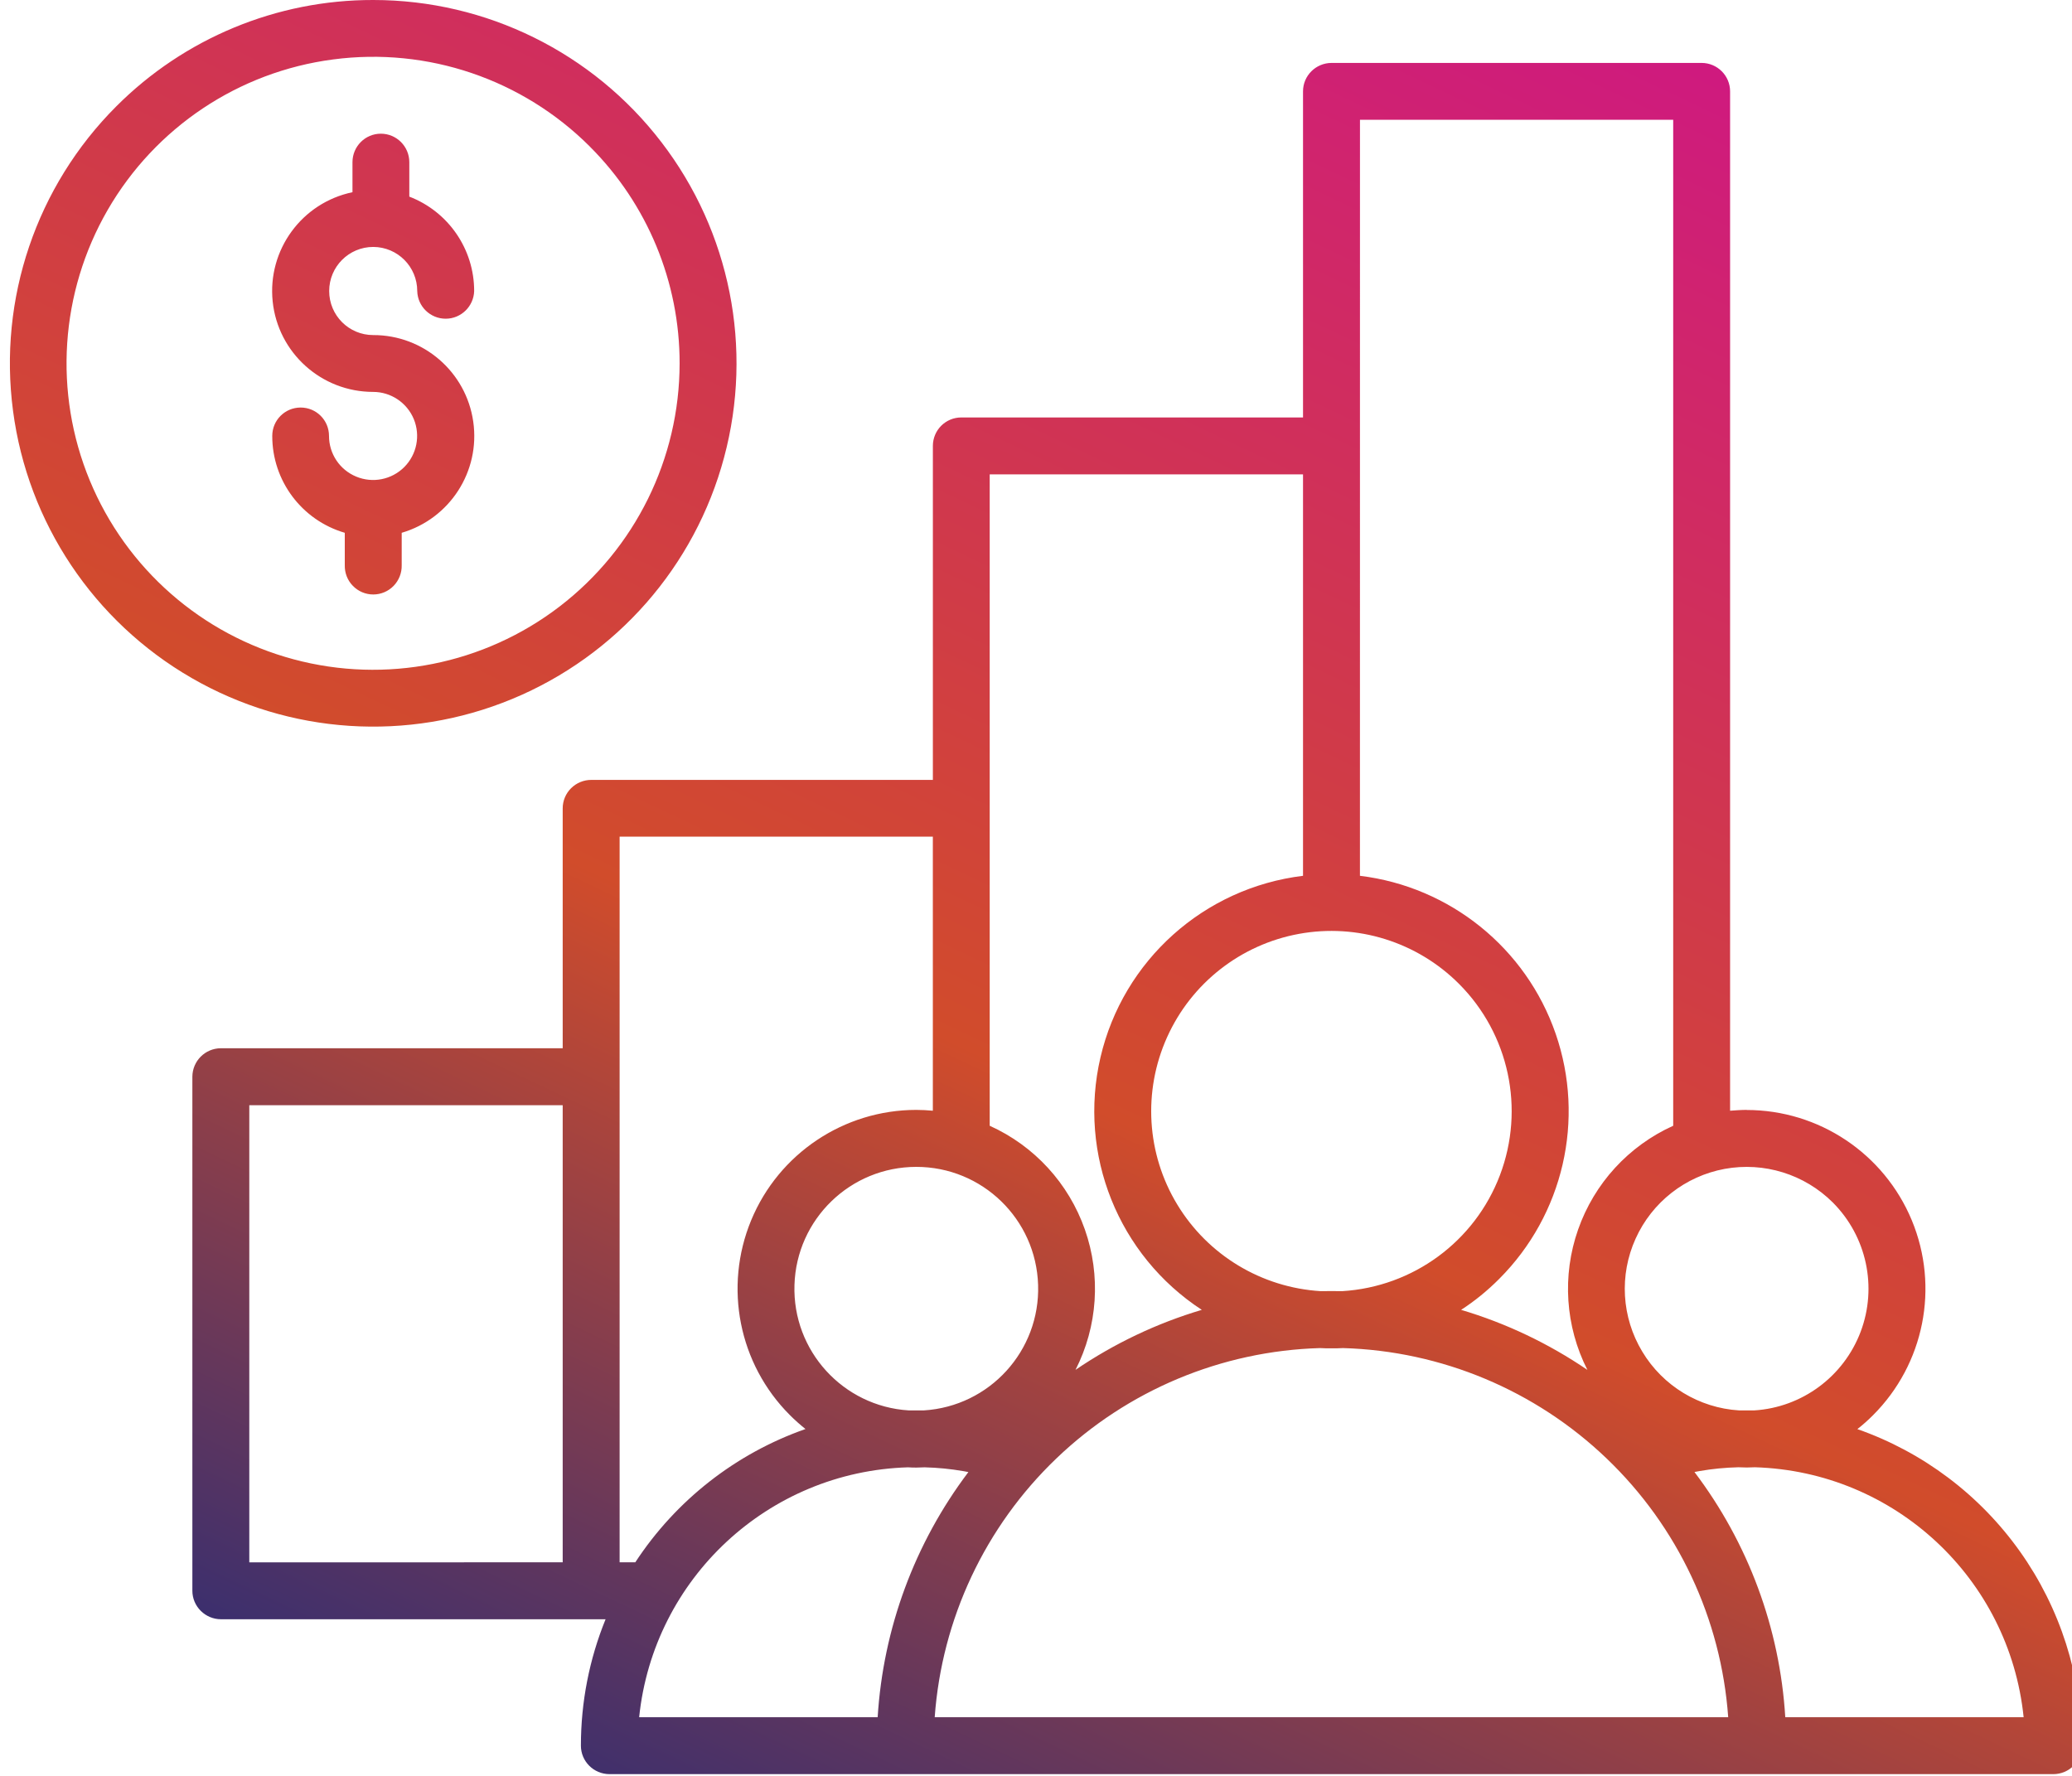 <svg width="70" height="60" viewBox="0 0 70 60" fill="none" xmlns="http://www.w3.org/2000/svg">
<path d="M20.457 54.708H7.464C7.21 54.708 6.965 54.606 6.784 54.426C6.601 54.245 6.499 54 6.499 53.746V36.377C6.502 35.847 6.931 35.419 7.461 35.416H19.01V27.312C19.01 27.055 19.112 26.812 19.292 26.632C19.473 26.452 19.718 26.35 19.972 26.35H31.516V15.066C31.516 14.535 31.944 14.104 32.477 14.104H44.021V3.087C44.021 2.557 44.452 2.129 44.982 2.126H57.487C58.018 2.126 58.449 2.557 58.449 3.087V37.527C58.635 37.513 58.824 37.499 59.01 37.499L59.007 37.502C61.452 37.502 63.651 38.974 64.588 41.229C65.524 43.488 65.008 46.085 63.279 47.813C63.113 47.98 62.935 48.138 62.749 48.284C64.965 49.06 66.885 50.506 68.245 52.423C69.604 54.338 70.334 56.63 70.334 58.979C70.334 59.509 69.905 59.938 69.375 59.941H20.586C20.056 59.938 19.625 59.509 19.625 58.979C19.625 57.513 19.907 56.064 20.459 54.708L20.457 54.708ZM13.571 19.098C13.577 19.357 13.478 19.608 13.298 19.794C13.117 19.98 12.869 20.085 12.61 20.085C12.35 20.085 12.102 19.98 11.922 19.794C11.738 19.608 11.643 19.357 11.648 19.098V18.001C10.193 17.575 9.195 16.241 9.198 14.727C9.198 14.197 9.626 13.769 10.157 13.769C10.687 13.769 11.115 14.197 11.115 14.727C11.115 15.331 11.476 15.872 12.034 16.103C12.59 16.334 13.23 16.207 13.656 15.782C14.082 15.356 14.208 14.716 13.98 14.16C13.749 13.605 13.207 13.241 12.607 13.241C10.859 13.241 9.392 11.922 9.212 10.185C9.032 8.445 10.196 6.852 11.908 6.494V5.479C11.908 4.949 12.336 4.517 12.866 4.517C13.399 4.517 13.828 4.949 13.828 5.479V6.643C15.15 7.151 16.021 8.42 16.019 9.835C16.002 10.354 15.576 10.768 15.057 10.768C14.536 10.768 14.11 10.354 14.096 9.835C14.096 9.012 13.433 8.346 12.61 8.343C11.786 8.343 11.121 9.012 11.121 9.832C11.121 10.656 11.786 11.321 12.61 11.321C14.307 11.318 15.748 12.565 15.988 14.245C16.23 15.926 15.198 17.524 13.571 18.001L13.571 19.098ZM12.61 0C16.425 0 20.025 1.776 22.346 4.805C24.669 7.83 25.453 11.767 24.463 15.452C23.477 19.137 20.832 22.154 17.304 23.615C13.78 25.076 9.775 24.814 6.471 22.905C3.166 20.996 0.936 17.66 0.44 13.879C-0.06 10.095 1.229 6.294 3.927 3.595C6.228 1.289 9.353 -0.006 12.61 0ZM19.93 4.954C17.652 2.676 14.448 1.587 11.256 2.008C8.062 2.425 5.248 4.306 3.637 7.094C2.027 9.883 1.804 13.261 3.034 16.236C4.266 19.211 6.812 21.444 9.922 22.276C13.03 23.11 16.351 22.45 18.906 20.491C21.46 18.531 22.958 15.497 22.96 12.277C22.963 9.53 21.872 6.894 19.929 4.954L19.93 4.954ZM45.944 29.59C48.987 29.959 51.556 32.032 52.557 34.928C53.558 37.826 52.816 41.041 50.648 43.209C50.258 43.601 49.827 43.954 49.362 44.255C50.882 44.706 52.32 45.392 53.628 46.283C52.881 44.811 52.768 43.096 53.315 41.54C53.862 39.981 55.021 38.715 56.527 38.035V4.046H45.945L45.944 29.59ZM45.372 45.546C45.242 45.555 45.112 45.555 44.983 45.555C44.853 45.555 44.726 45.555 44.596 45.546C41.267 45.642 38.092 46.97 35.686 49.277C33.281 51.58 31.817 54.696 31.578 58.017H58.385C58.148 54.696 56.685 51.58 54.279 49.277C51.874 46.973 48.699 45.642 45.372 45.546ZM40.601 44.255C37.781 42.413 36.414 39.005 37.178 35.725C37.942 32.446 40.677 29.996 44.021 29.59V16.027H33.436V38.035C34.942 38.714 36.104 39.98 36.651 41.54C37.198 43.096 37.085 44.81 36.335 46.282C37.643 45.391 39.084 44.706 40.601 44.255ZM49.288 33.238C47.873 31.823 45.854 31.191 43.883 31.552C41.915 31.913 40.248 33.218 39.428 35.045C38.607 36.87 38.734 38.985 39.772 40.696C40.809 42.41 42.623 43.502 44.619 43.623C44.74 43.62 44.861 43.62 44.98 43.62C45.101 43.62 45.222 43.62 45.344 43.623C47.737 43.479 49.824 41.945 50.673 39.706C51.524 37.465 50.983 34.933 49.288 33.238ZM60.313 58.017H68.366C67.884 53.325 64.004 49.716 59.289 49.573C59.197 49.573 59.103 49.581 59.01 49.581C58.917 49.581 58.819 49.578 58.726 49.573C58.286 49.584 57.846 49.626 57.414 49.702C57.355 49.714 57.302 49.722 57.248 49.733H57.245C59.061 52.13 60.13 55.012 60.313 58.015L60.313 58.017ZM32.719 49.736C32.666 49.724 32.609 49.716 32.556 49.705H32.553C32.119 49.629 31.679 49.586 31.239 49.575C31.146 49.575 31.053 49.584 30.954 49.584C30.858 49.584 30.768 49.581 30.675 49.575C25.96 49.716 22.078 53.325 21.593 58.017H29.651C29.837 55.014 30.903 52.135 32.716 49.735L32.719 49.736ZM61.92 40.628C60.961 39.672 59.596 39.249 58.266 39.492C56.938 39.737 55.812 40.617 55.257 41.849C54.699 43.081 54.783 44.508 55.483 45.667C56.179 46.826 57.403 47.568 58.751 47.652H59.007H59.264H59.267C60.879 47.551 62.286 46.51 62.859 44.996C63.431 43.482 63.062 41.773 61.92 40.628ZM31.515 37.527V28.267H20.933V52.784H21.466H21.463C22.833 50.692 24.852 49.11 27.212 48.281C27.029 48.135 26.852 47.977 26.685 47.81C24.959 46.085 24.444 43.488 25.377 41.229C26.31 38.973 28.512 37.501 30.954 37.499C31.146 37.499 31.329 37.51 31.515 37.527ZM30.7 47.652H30.954H31.211C33.433 47.514 35.141 45.639 35.071 43.414C35.003 41.189 33.182 39.424 30.957 39.424C28.732 39.424 26.908 41.189 26.84 43.414C26.77 45.639 28.481 47.514 30.7 47.652ZM19.01 52.784V37.34H8.422V52.786L19.01 52.784Z" fill="url(#paint0_linear_1435_20612)"/>
<defs>
<linearGradient id="paint0_linear_1435_20612" x1="70.291" y1="2.083" x2="34.999" y2="76.523" gradientUnits="userSpaceOnUse">
<stop stop-color="#CF138A"/>
<stop offset="0.561" stop-color="#D14C2B"/>
<stop offset="1" stop-color="#132780"/>
</linearGradient>
</defs>
</svg>
